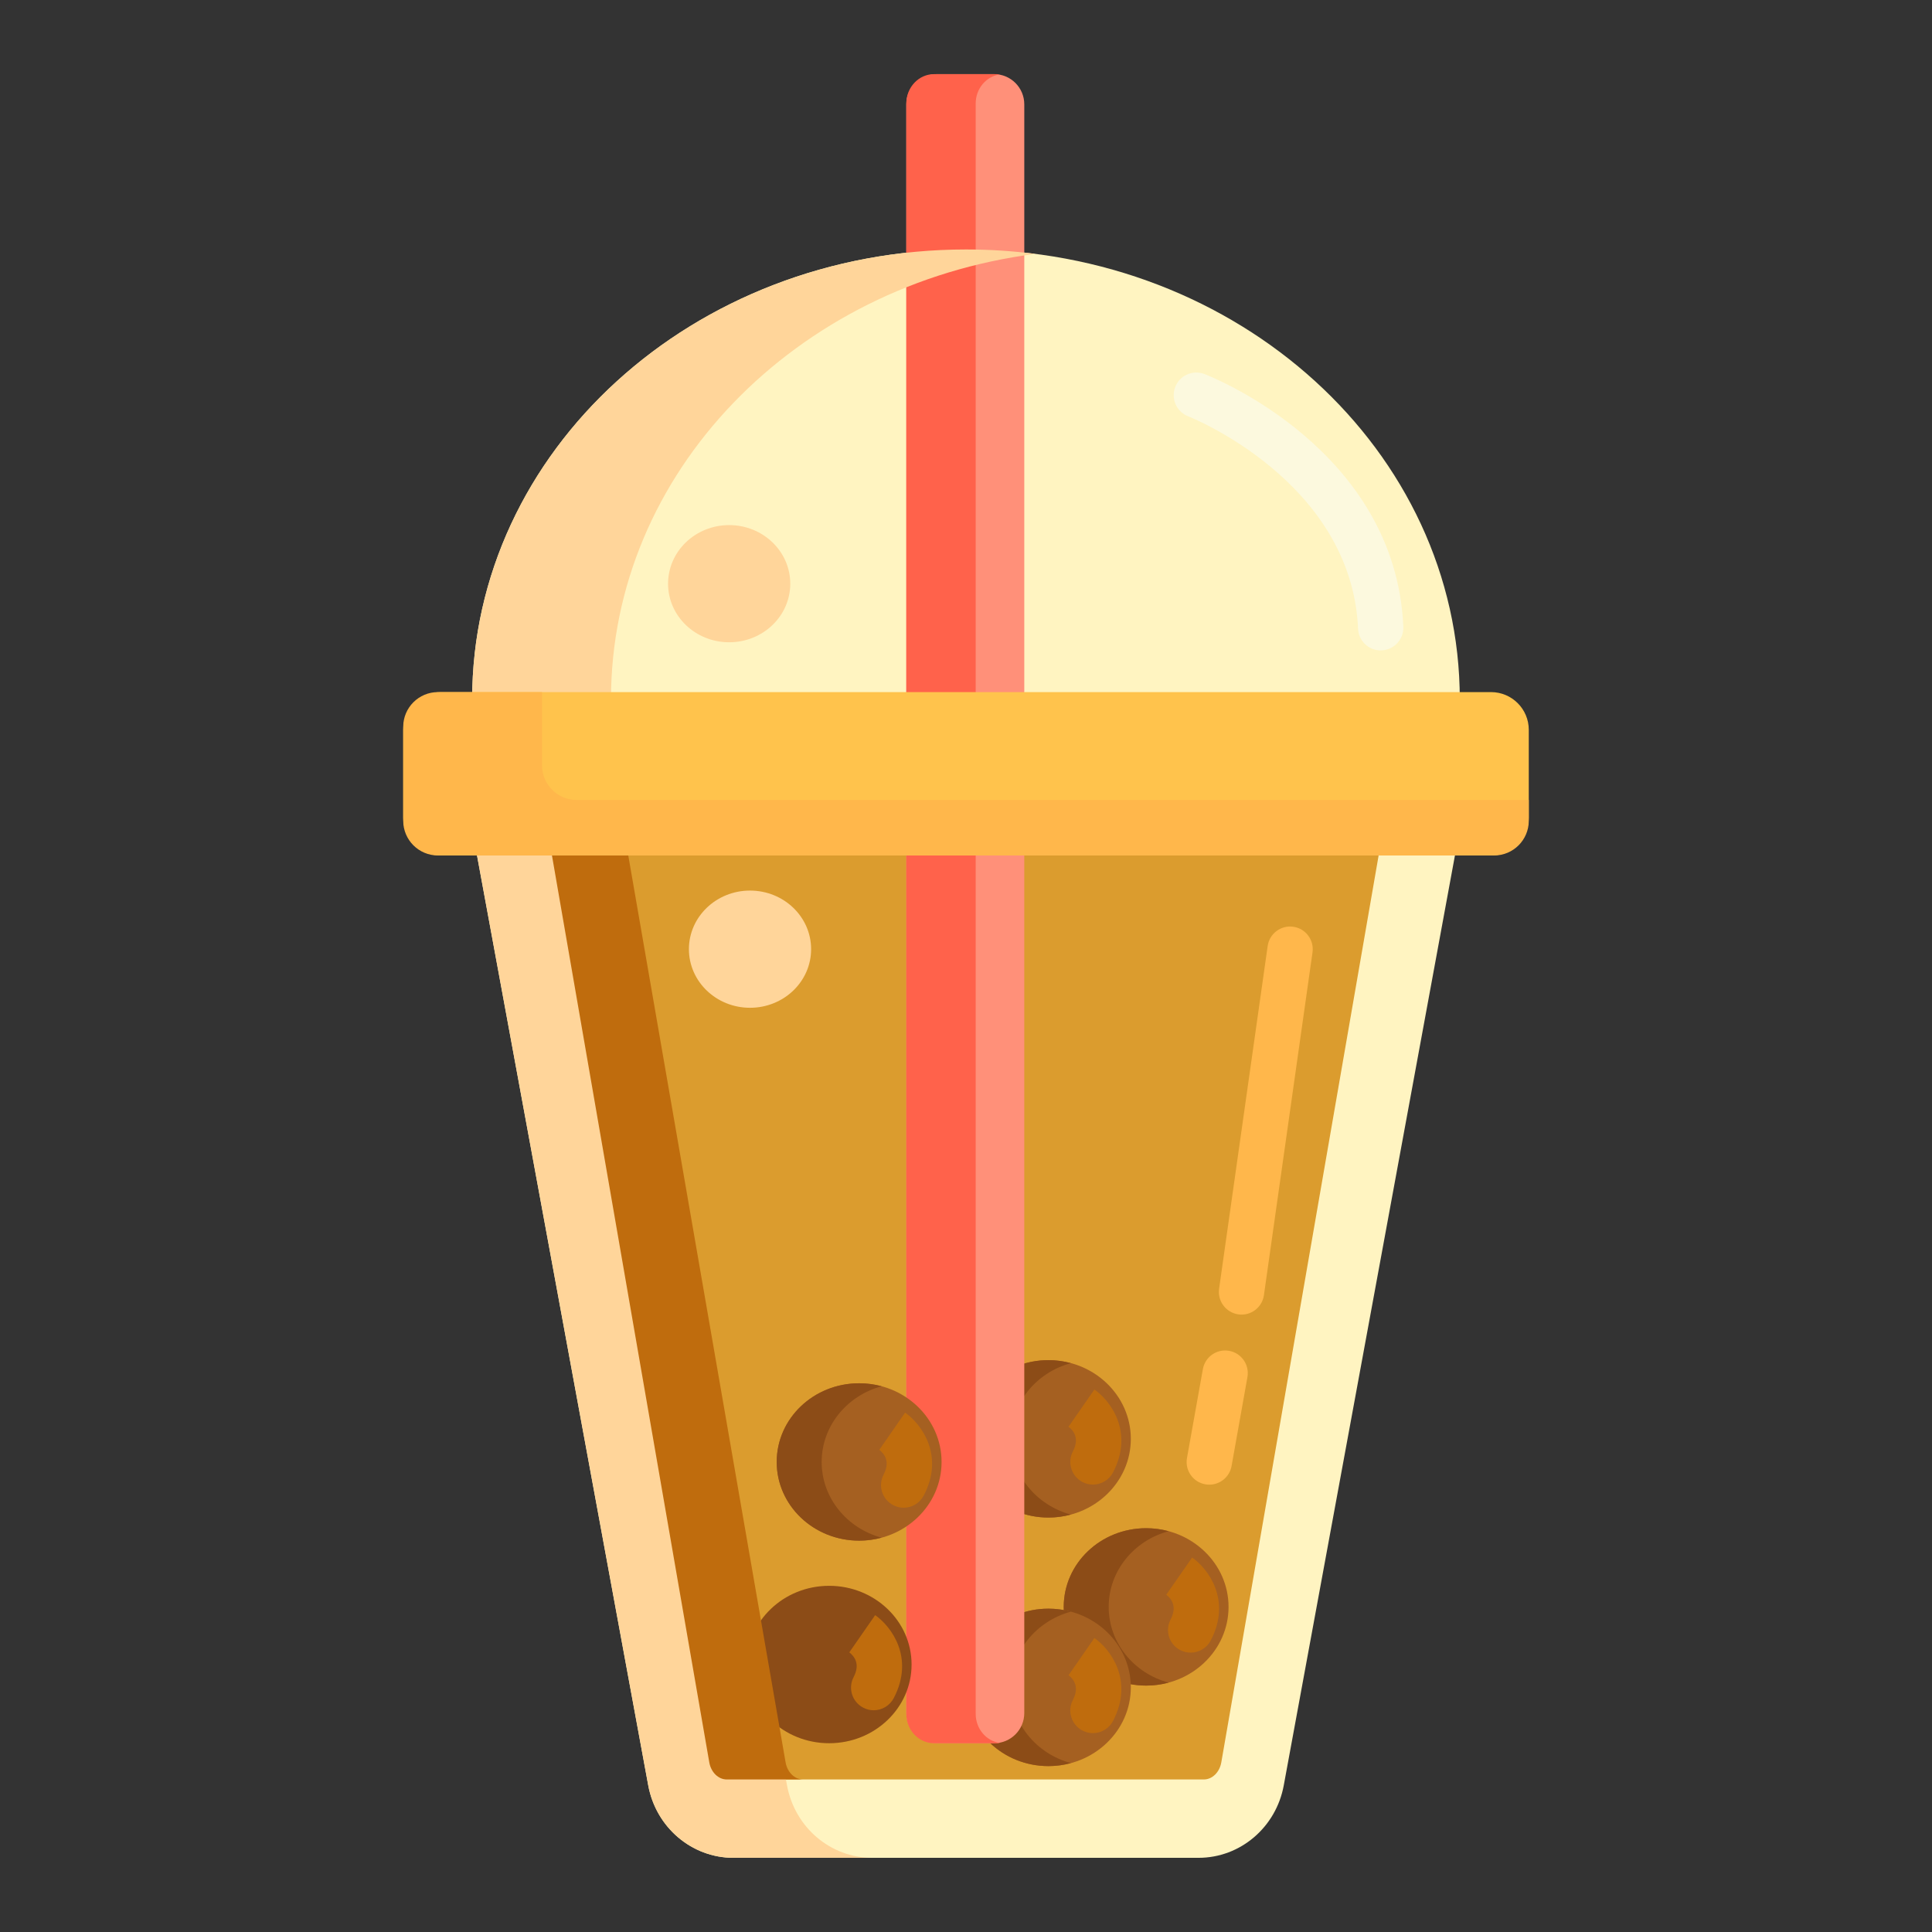 <svg xmlns="http://www.w3.org/2000/svg" width="48" height="48" viewBox="0 0 48 48" fill="none"><rect x="0" y="0" width="48" height="48" fill="#333333" stroke="none"/><path d="M36.1 19.225C36.21 18.623 36.268 18.006 36.268 17.376C36.268 11.202 30.776 6.198 24 6.198C17.224 6.198 11.731 11.202 11.731 17.376C11.731 18.006 11.79 18.623 11.899 19.225H36.1Z" fill="#FFF4C1"></path><path d="M29.778 46.157H18.222C17.186 46.157 16.297 45.401 16.105 44.356L11.731 20.6H36.268L31.895 44.356C31.703 45.401 30.814 46.157 29.778 46.157Z" fill="#FFF4C1"></path><path d="M18.055 44.21C17.847 44.21 17.665 44.032 17.622 43.786L13.674 21.027C13.594 20.566 13.928 20.14 14.37 20.14H33.595C34.037 20.14 34.371 20.566 34.291 21.027L30.343 43.786C30.3 44.032 30.118 44.21 29.91 44.21H18.055Z" fill="#DB9C2E"></path><path d="M19.553 44.356L15.18 20.6H11.731L16.105 44.356C16.297 45.401 17.186 46.157 18.222 46.157H21.67C20.634 46.157 19.745 45.401 19.553 44.356Z" fill="#FFD59A"></path><path d="M28.475 41.878C29.606 41.878 30.523 41.003 30.523 39.923C30.523 38.843 29.606 37.968 28.475 37.968C27.345 37.968 26.428 38.843 26.428 39.923C26.428 41.003 27.345 41.878 28.475 41.878Z" fill="#A56021"></path><path d="M27.545 39.923C27.545 39.028 28.175 38.274 29.034 38.042C28.856 37.994 28.669 37.968 28.475 37.968C27.345 37.968 26.428 38.843 26.428 39.923C26.428 41.003 27.345 41.878 28.475 41.878C28.669 41.878 28.856 41.852 29.034 41.804C28.174 41.572 27.545 40.818 27.545 39.923Z" fill="#8C4C17"></path><path d="M29.581 41.059C29.493 41.059 29.404 41.038 29.32 40.995C29.045 40.851 28.939 40.511 29.083 40.236C29.249 39.919 29.112 39.723 28.968 39.614L28.976 39.62L29.618 38.696C30.009 38.968 30.608 39.748 30.08 40.758C29.979 40.95 29.784 41.059 29.581 41.059Z" fill="#BF6C0D"></path><path d="M26.048 43.878C27.179 43.878 28.095 43.002 28.095 41.922C28.095 40.843 27.179 39.967 26.048 39.967C24.917 39.967 24 40.843 24 41.922C24 43.002 24.917 43.878 26.048 43.878Z" fill="#A56021"></path><path d="M25.117 41.922C25.117 41.028 25.747 40.274 26.606 40.041C26.429 39.993 26.241 39.967 26.048 39.967C24.917 39.967 24 40.843 24 41.922C24 43.002 24.917 43.878 26.048 43.878C26.241 43.878 26.428 43.852 26.606 43.803C25.747 43.571 25.117 42.818 25.117 41.922Z" fill="#8C4C17"></path><path d="M27.153 43.059C27.065 43.059 26.976 43.038 26.893 42.995C26.618 42.851 26.511 42.511 26.655 42.236C26.821 41.919 26.684 41.723 26.54 41.614L26.548 41.62L27.19 40.696C27.581 40.968 28.181 41.748 27.652 42.758C27.552 42.949 27.356 43.059 27.153 43.059Z" fill="#BF6C0D"></path><path d="M26.048 37.703C27.179 37.703 28.095 36.828 28.095 35.748C28.095 34.668 27.179 33.792 26.048 33.792C24.917 33.792 24 34.668 24 35.748C24 36.828 24.917 37.703 26.048 37.703Z" fill="#A56021"></path><path d="M25.117 35.748C25.117 34.853 25.747 34.099 26.606 33.867C26.429 33.819 26.241 33.792 26.048 33.792C24.917 33.792 24 34.668 24 35.748C24 36.828 24.917 37.703 26.048 37.703C26.241 37.703 26.428 37.677 26.606 37.629C25.747 37.397 25.117 36.643 25.117 35.748Z" fill="#8C4C17"></path><path d="M27.153 36.884C27.065 36.884 26.976 36.864 26.893 36.82C26.618 36.676 26.511 36.336 26.655 36.061C26.821 35.744 26.684 35.548 26.54 35.44L26.548 35.445L27.19 34.522C27.581 34.793 28.181 35.573 27.652 36.583C27.552 36.775 27.356 36.884 27.153 36.884Z" fill="#BF6C0D"></path><path d="M24.698 43.31H23.267C22.853 43.31 22.517 42.974 22.517 42.56V2.592C22.517 2.178 22.853 1.842 23.267 1.842H24.698C25.112 1.842 25.448 2.178 25.448 2.592V42.56C25.448 42.974 25.112 43.31 24.698 43.31Z" fill="#FF9079"></path><path d="M24.241 42.581V2.571C24.241 2.2 24.504 1.893 24.844 1.849C24.816 1.845 24.787 1.842 24.758 1.842H23.206C22.825 1.842 22.517 2.169 22.517 2.571V42.581C22.517 42.983 22.825 43.31 23.206 43.31H24.758C24.787 43.31 24.816 43.307 24.844 43.303C24.504 43.258 24.241 42.952 24.241 42.581Z" fill="#FF624B"></path><path d="M21.345 38.277C22.476 38.277 23.393 37.402 23.393 36.322C23.393 35.242 22.476 34.367 21.345 34.367C20.214 34.367 19.297 35.242 19.297 36.322C19.297 37.402 20.214 38.277 21.345 38.277Z" fill="#A56021"></path><path d="M20.414 36.322C20.414 35.427 21.044 34.673 21.904 34.441C21.726 34.393 21.539 34.367 21.345 34.367C20.214 34.367 19.297 35.242 19.297 36.322C19.297 37.402 20.214 38.277 21.345 38.277C21.539 38.277 21.726 38.251 21.903 38.203C21.044 37.971 20.414 37.217 20.414 36.322Z" fill="#8C4C17"></path><path d="M22.451 37.459C22.363 37.459 22.273 37.438 22.19 37.394C21.915 37.25 21.809 36.91 21.953 36.635C22.119 36.319 21.982 36.123 21.837 36.014L21.846 36.02L22.487 35.096C22.878 35.367 23.478 36.148 22.95 37.157C22.849 37.349 22.653 37.459 22.451 37.459Z" fill="#BF6C0D"></path><path d="M20.6 43.31C21.731 43.31 22.648 42.434 22.648 41.355C22.648 40.275 21.731 39.399 20.6 39.399C19.47 39.399 18.553 40.275 18.553 41.355C18.553 42.434 19.47 43.31 20.6 43.31Z" fill="#8C4C17"></path><path d="M21.706 42.491C21.618 42.491 21.529 42.47 21.446 42.426C21.17 42.282 21.064 41.943 21.208 41.667C21.374 41.351 21.237 41.155 21.093 41.046L21.101 41.052L21.743 40.128C22.134 40.399 22.733 41.18 22.205 42.189C22.104 42.381 21.909 42.491 21.706 42.491Z" fill="#BF6C0D"></path><path d="M30.846 32.661C30.82 32.661 30.793 32.659 30.766 32.655C30.459 32.611 30.245 32.327 30.288 32.019L31.495 23.503C31.539 23.195 31.824 22.981 32.131 23.025C32.438 23.068 32.652 23.353 32.609 23.661L31.402 32.177C31.363 32.458 31.122 32.661 30.846 32.661Z" fill="#FFB74B"></path><path d="M30.045 36.886C30.012 36.886 29.979 36.884 29.945 36.877C29.639 36.823 29.436 36.531 29.49 36.225L29.885 34.016C29.939 33.71 30.232 33.506 30.538 33.561C30.843 33.616 31.047 33.908 30.992 34.214L30.598 36.423C30.549 36.695 30.312 36.886 30.045 36.886Z" fill="#FFB74B"></path><path d="M18.634 25.038C19.473 25.038 20.152 24.386 20.152 23.582C20.152 22.778 19.473 22.126 18.634 22.126C17.796 22.126 17.116 22.778 17.116 23.582C17.116 24.386 17.796 25.038 18.634 25.038Z" fill="#FFD59A"></path><path d="M18.116 15.957C18.955 15.957 19.634 15.306 19.634 14.502C19.634 13.698 18.955 13.046 18.116 13.046C17.277 13.046 16.598 13.698 16.598 14.502C16.598 15.306 17.277 15.957 18.116 15.957Z" fill="#FFD59A"></path><path d="M34.302 16.159C34.003 16.159 33.754 15.923 33.741 15.621C33.581 11.952 29.56 10.359 29.52 10.343C29.23 10.231 29.086 9.905 29.198 9.616C29.309 9.326 29.635 9.181 29.925 9.293C30.119 9.368 34.673 11.176 34.865 15.572C34.878 15.882 34.638 16.145 34.327 16.158C34.319 16.159 34.31 16.159 34.302 16.159Z" fill="#FCF9DE"></path><path d="M25.724 6.308C25.16 6.236 24.585 6.198 24 6.198C17.224 6.198 11.731 11.202 11.731 17.376C11.731 18.006 11.79 18.623 11.899 19.225H15.348C15.238 18.623 15.18 18.006 15.18 17.376C15.18 11.736 19.765 7.072 25.724 6.308Z" fill="#FFD59A"></path><path d="M19.518 43.786L15.57 21.027C15.49 20.566 15.824 20.14 16.266 20.14H14.37C13.928 20.14 13.594 20.566 13.674 21.027L17.622 43.786C17.665 44.032 17.847 44.21 18.055 44.21H19.951C19.743 44.21 19.561 44.032 19.518 43.786Z" fill="#BF6C0D"></path><path d="M37.044 21.254H10.956C10.438 21.254 10.018 20.834 10.018 20.316V18.133C10.018 17.615 10.438 17.195 10.956 17.195H37.044C37.562 17.195 37.982 17.615 37.982 18.133V20.317C37.982 20.834 37.562 21.254 37.044 21.254Z" fill="#FFC34C"></path><path d="M14.328 19.875C13.852 19.875 13.466 19.489 13.466 19.013V17.195H10.88C10.404 17.195 10.018 17.581 10.018 18.057V20.392C10.018 20.868 10.404 21.254 10.88 21.254H37.12C37.596 21.254 37.982 20.868 37.982 20.392V19.875H14.328Z" fill="#FFB74B"></path></svg>